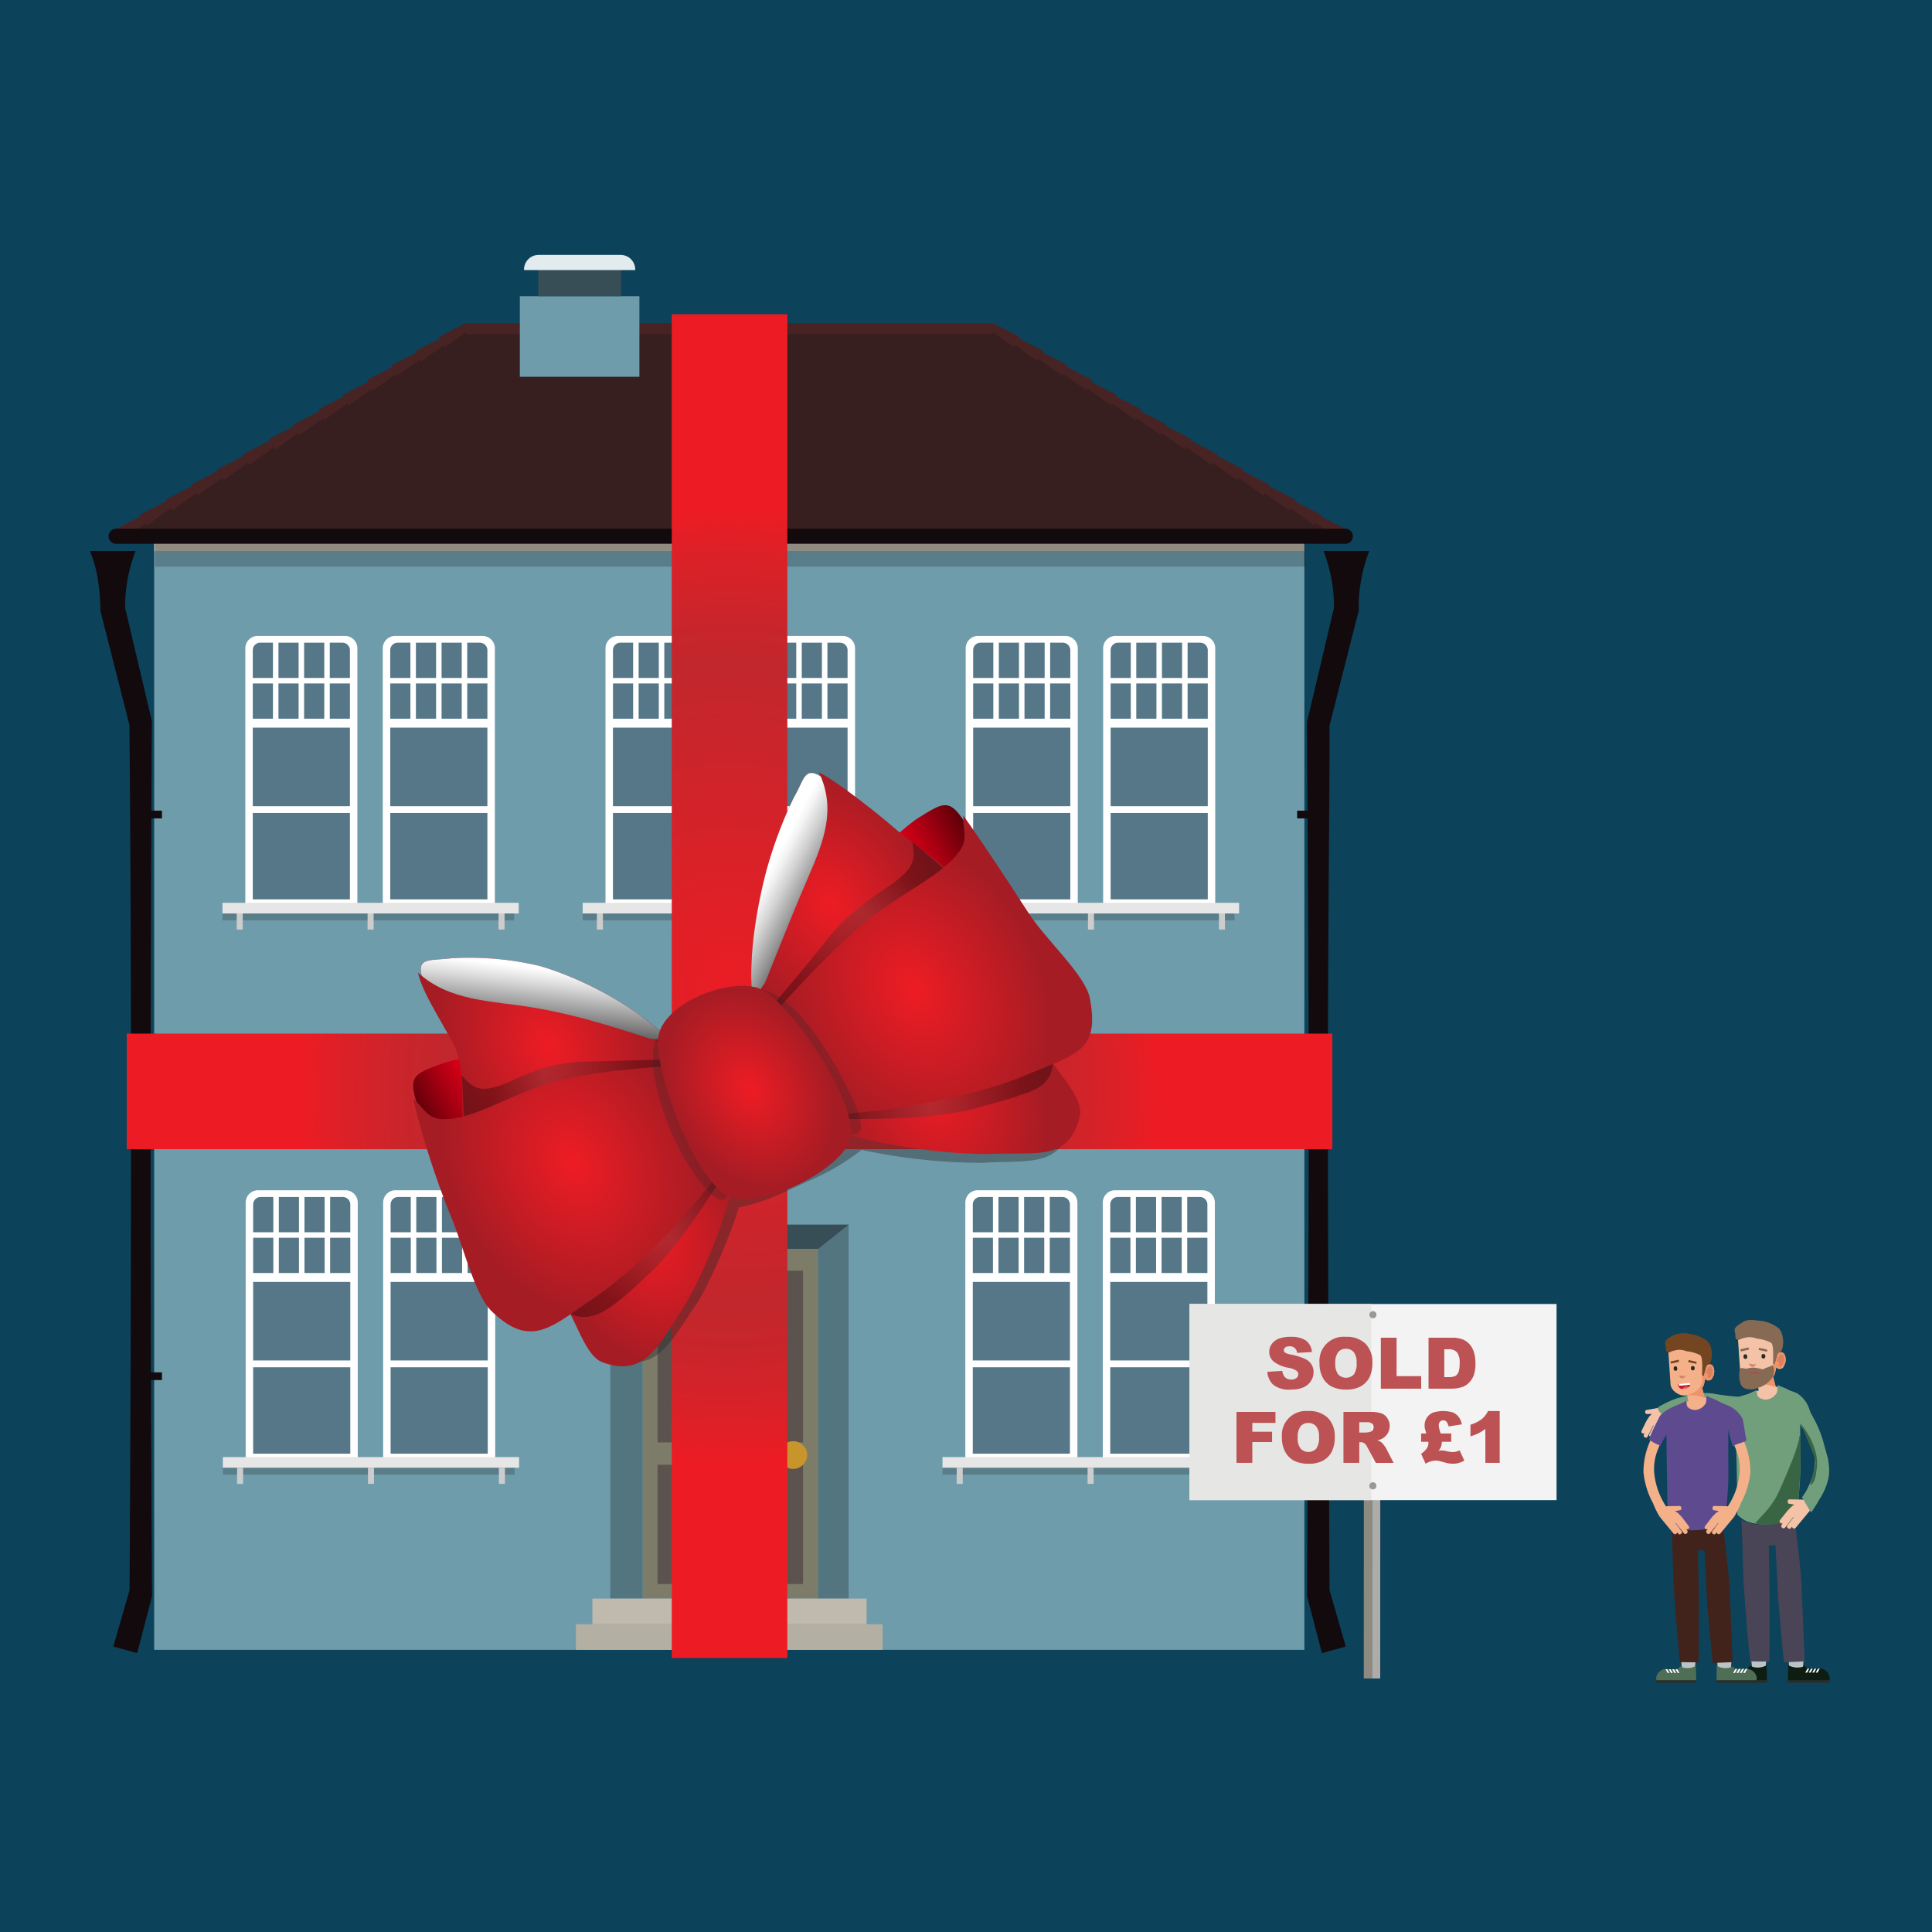 <svg xmlns="http://www.w3.org/2000/svg" xmlns:xlink="http://www.w3.org/1999/xlink" width="300" height="300" viewBox="0 0 300 300">
  <defs>
    <style>
      .cls-1, .cls-17, .cls-26, .cls-34, .cls-36, .cls-38, .cls-42, .cls-43 {
        isolation: isolate;
      }

      .cls-2 {
        fill: #0c425a;
      }

      .cls-3 {
        fill: #6f9cab;
      }

      .cls-4 {
        fill: #b4afa3;
      }

      .cls-13, .cls-14, .cls-23, .cls-4, .cls-6 {
        fill-rule: evenodd;
      }

      .cls-5 {
        opacity: 0.2;
      }

      .cls-6 {
        fill: #381f1f;
      }

      .cls-7 {
        fill: #472324;
      }

      .cls-12, .cls-8 {
        fill: none;
        stroke: #130a0d;
        stroke-miterlimit: 10;
      }

      .cls-8 {
        stroke-linecap: round;
        stroke-width: 2.341px;
      }

      .cls-9 {
        fill: #384e56;
      }

      .cls-10 {
        fill: #e2ebee;
      }

      .cls-11 {
        fill: #130a0d;
      }

      .cls-12 {
        stroke-width: 1.205px;
      }

      .cls-13, .cls-63 {
        fill: #fff;
      }

      .cls-14, .cls-15 {
        fill: #557787;
      }

      .cls-16 {
        fill: #e6e6e6;
      }

      .cls-17 {
        opacity: 0.2;
      }

      .cls-18 {
        fill: #ccc;
      }

      .cls-19 {
        fill: #7c7c69;
      }

      .cls-20 {
        fill: #5c534e;
      }

      .cls-21 {
        fill: #c8942c;
      }

      .cls-22 {
        fill: #537580;
      }

      .cls-23 {
        fill: #c0b9ad;
      }

      .cls-24 {
        fill: url(#radial-gradient);
      }

      .cls-25 {
        fill: url(#radial-gradient-2);
      }

      .cls-26, .cls-38 {
        fill: #2a2a2a;
      }

      .cls-26, .cls-28, .cls-30, .cls-34, .cls-36, .cls-38, .cls-42, .cls-43 {
        mix-blend-mode: multiply;
      }

      .cls-26 {
        opacity: 0.4;
      }

      .cls-27 {
        fill: url(#linear-gradient);
      }

      .cls-28 {
        fill: url(#linear-gradient-2);
      }

      .cls-29 {
        fill: url(#linear-gradient-3);
      }

      .cls-30 {
        fill: url(#linear-gradient-4);
      }

      .cls-31 {
        fill: url(#linear-gradient-5);
      }

      .cls-32 {
        fill: url(#radial-gradient-3);
      }

      .cls-33 {
        fill: url(#radial-gradient-4);
      }

      .cls-34, .cls-42 {
        opacity: 0.308;
      }

      .cls-34 {
        fill: url(#linear-gradient-6);
      }

      .cls-35 {
        fill: #80000d;
      }

      .cls-36, .cls-43 {
        opacity: 0.311;
      }

      .cls-36 {
        fill: url(#linear-gradient-7);
      }

      .cls-37 {
        fill: url(#radial-gradient-5);
      }

      .cls-38 {
        opacity: 0.25;
      }

      .cls-39 {
        fill: url(#linear-gradient-8);
      }

      .cls-40 {
        fill: url(#radial-gradient-6);
      }

      .cls-41 {
        fill: url(#radial-gradient-7);
      }

      .cls-42 {
        fill: url(#linear-gradient-9);
      }

      .cls-43 {
        fill: url(#linear-gradient-10);
      }

      .cls-44 {
        fill: url(#radial-gradient-8);
      }

      .cls-45 {
        fill: url(#radial-gradient-9);
      }

      .cls-46 {
        fill: #8f8a80;
      }

      .cls-47 {
        fill: #afaca8;
      }

      .cls-48 {
        fill: #f3f3f3;
      }

      .cls-49 {
        fill: #e6e6e5;
      }

      .cls-50 {
        fill: #989898;
      }

      .cls-51 {
        fill: #bc5253;
      }

      .cls-52 {
        fill: #f4c2a6;
      }

      .cls-53 {
        fill: #719f7b;
      }

      .cls-54 {
        fill: #ef9369;
      }

      .cls-55 {
        fill: #db8061;
      }

      .cls-56 {
        fill: #d08564;
      }

      .cls-57 {
        fill: #272c26;
      }

      .cls-58 {
        fill: #876a54;
      }

      .cls-59 {
        fill: #bcc3c6;
      }

      .cls-60 {
        fill: #494456;
      }

      .cls-61 {
        fill: #0e1d11;
      }

      .cls-62 {
        fill: #282e27;
      }

      .cls-64 {
        fill: #bd3e46;
      }

      .cls-65 {
        fill: #3a6544;
      }

      .cls-66 {
        fill: #f4b089;
      }

      .cls-67 {
        fill: #5e4a8f;
      }

      .cls-68 {
        fill: #734520;
      }

      .cls-69 {
        fill: #42231c;
      }

      .cls-70 {
        fill: #4f6e56;
      }

      .cls-71 {
        fill: #f55761;
      }

      .cls-72 {
        fill: #bd1b25;
      }
    </style>
    <radialGradient id="radial-gradient" cx="113.283" cy="153.123" r="74.045" gradientTransform="translate(-39.84 266.406) rotate(-90)" gradientUnits="userSpaceOnUse">
      <stop offset="0" stop-color="#ea1d25"/>
      <stop offset="0.67" stop-color="#c1272d"/>
      <stop offset="0.767" stop-color="#c9252b"/>
      <stop offset="0.913" stop-color="#dd2027"/>
      <stop offset="1" stop-color="#ed1c24"/>
    </radialGradient>
    <radialGradient id="radial-gradient-2" cx="113.283" cy="169.472" r="66.489" gradientTransform="matrix(1, 0, 0, 1, 0, 0)" xlink:href="#radial-gradient"/>
    <linearGradient id="linear-gradient" x1="-1089.66" y1="372.873" x2="-1053.878" y2="372.873" gradientTransform="translate(-68.884 1257.363) rotate(118.978)" gradientUnits="userSpaceOnUse">
      <stop offset="0" stop-color="#580009"/>
      <stop offset="0.135" stop-color="#a40011"/>
      <stop offset="0.263" stop-color="#d80016"/>
      <stop offset="0.562" stop-color="#aa0012"/>
      <stop offset="0.991" stop-color="#5b0009"/>
    </linearGradient>
    <linearGradient id="linear-gradient-2" x1="-1071.992" y1="366.113" x2="-1071.679" y2="378.998" gradientTransform="translate(-68.884 1257.363) rotate(118.978)" gradientUnits="userSpaceOnUse">
      <stop offset="0"/>
      <stop offset="0.265" stop-color="#525252"/>
      <stop offset="0.527" stop-color="#9c9c9c"/>
      <stop offset="0.743" stop-color="#d2d2d2"/>
      <stop offset="0.903" stop-color="#f3f3f3"/>
      <stop offset="0.991" stop-color="#fff"/>
    </linearGradient>
    <linearGradient id="linear-gradient-3" x1="52.327" y1="1109.683" x2="92.058" y2="1109.683" gradientTransform="matrix(0.997, 0.076, 0.076, -0.997, -72.065, 1259.078)" xlink:href="#linear-gradient"/>
    <linearGradient id="linear-gradient-4" x1="71.844" y1="1103.217" x2="72.422" y2="1117.535" gradientTransform="matrix(0.997, 0.076, 0.076, -0.997, -72.065, 1259.078)" gradientUnits="userSpaceOnUse">
      <stop offset="0"/>
      <stop offset="0.443" stop-color="#787878"/>
      <stop offset="0.822" stop-color="#d9d9d9"/>
      <stop offset="0.991" stop-color="#fff"/>
    </linearGradient>
    <linearGradient id="linear-gradient-5" x1="-124.235" y1="661.586" x2="-83.486" y2="661.586" gradientTransform="matrix(0.88, -0.474, -0.474, -0.88, 491.399, 703.282)" gradientUnits="userSpaceOnUse">
      <stop offset="0" stop-color="#580009"/>
      <stop offset="0.135" stop-color="#a40011"/>
      <stop offset="0.263" stop-color="#e60018"/>
      <stop offset="0.5" stop-color="#bd0014"/>
    </linearGradient>
    <radialGradient id="radial-gradient-3" cx="69.535" cy="222.838" r="17.265" gradientTransform="matrix(0.814, -0.439, 0.579, 1.075, -84.992, -16.765)" gradientUnits="userSpaceOnUse">
      <stop offset="0.011" stop-color="#ed1c24"/>
      <stop offset="1" stop-color="#a51c24"/>
    </radialGradient>
    <radialGradient id="radial-gradient-4" cx="70.153" cy="195.45" r="17.74" xlink:href="#radial-gradient-3"/>
    <linearGradient id="linear-gradient-6" x1="-87.529" y1="703.745" x2="-56.416" y2="693.55" gradientTransform="matrix(0.906, -0.422, -0.422, -0.906, 448.722, 773.961)" gradientUnits="userSpaceOnUse">
      <stop offset="0.139"/>
      <stop offset="0.389" stop-color="#464646"/>
      <stop offset="0.835"/>
    </linearGradient>
    <linearGradient id="linear-gradient-7" x1="-174.114" y1="577.051" x2="-139.917" y2="587.823" gradientTransform="matrix(0.831, -0.556, -0.556, -0.831, 550.48, 582.584)" gradientUnits="userSpaceOnUse">
      <stop offset="0.126"/>
      <stop offset="0.498" stop-color="#464646"/>
      <stop offset="0.844"/>
    </linearGradient>
    <radialGradient id="radial-gradient-5" cx="64.479" cy="209.903" r="20.929" xlink:href="#radial-gradient-3"/>
    <linearGradient id="linear-gradient-8" x1="-1488.414" y1="660.553" x2="-1445.737" y2="660.553" gradientTransform="translate(-842.941 1422.376) rotate(151.679)" xlink:href="#linear-gradient-5"/>
    <radialGradient id="radial-gradient-6" cx="123.287" cy="223.614" r="18.061" xlink:href="#radial-gradient-3"/>
    <radialGradient id="radial-gradient-7" cx="123.147" cy="196.505" r="17.958" xlink:href="#radial-gradient-3"/>
    <linearGradient id="linear-gradient-9" x1="-1449.809" y1="622.637" x2="-1417.203" y2="611.953" gradientTransform="matrix(-0.851, 0.525, -0.525, -0.851, -760.443, 1425.602)" xlink:href="#linear-gradient-6"/>
    <linearGradient id="linear-gradient-10" x1="-1533.209" y1="705.766" x2="-1495.828" y2="717.541" gradientTransform="translate(-976.244 1405.364) rotate(157.16)" xlink:href="#linear-gradient-7"/>
    <radialGradient id="radial-gradient-8" cx="128.622" cy="211.197" r="21.584" xlink:href="#radial-gradient-3"/>
    <radialGradient id="radial-gradient-9" cx="-101" cy="588.608" r="13.454" gradientTransform="matrix(0.814, -0.439, -0.579, -1.075, 539.437, 757.529)" xlink:href="#radial-gradient-3"/>
  </defs>
  <g class="cls-1">
    <g id="back">
      <rect class="cls-2" x="-9.187" y="-10.176" width="320.352" height="320.352"/>
    </g>
    <g id="text">
      <g>
        <rect class="cls-3" x="23.94" y="83.796" width="178.605" height="172.388" transform="translate(226.484 339.981) rotate(-180)"/>
        <polygon class="cls-4" points="21.418 164.335 21.418 165.995 205.067 165.995 205.067 164.335 170.347 164.335 21.418 164.335 21.418 164.335"/>
        <rect class="cls-5" x="23.94" y="165.995" width="178.605" height="3.563" transform="translate(226.484 335.554) rotate(-180)"/>
        <polygon class="cls-4" points="23.955 83.902 23.955 85.562 202.53 85.562 202.53 83.902 168.769 83.902 23.955 83.902 23.955 83.902"/>
        <g>
          <polygon class="cls-6" points="154.202 51.253 72.307 51.253 18.035 83.269 208.908 83.269 154.202 51.253"/>
          <g>
            <polygon class="cls-7" points="33.667 72.919 33.802 73.142 29.674 75.264 29.81 75.485 25.709 77.592 25.846 77.811 21.773 79.902 21.911 80.121 17.866 82.197 18.926 83.856 22.601 81.215 22.817 81.557 26.521 78.897 26.736 79.242 30.47 76.562 30.684 76.91 34.448 74.211 34.66 74.56 38.453 71.843 37.821 70.784 33.667 72.919"/>
            <polygon class="cls-7" points="37.69 70.557 38.666 72.194 42.452 69.484 41.83 68.427 37.69 70.557"/>
            <polygon class="cls-7" points="72.796 51.237 72.253 50.206 68.229 52.284 68.356 52.522 64.536 54.494 64.662 54.726 60.757 56.741 60.896 56.993 57.006 58.998 57.171 59.296 53.198 61.343 53.329 61.576 49.409 63.595 49.561 63.861 45.586 65.907 45.717 66.132 41.742 68.178 42.702 69.81 46.341 67.208 46.531 67.535 50.174 64.931 50.338 65.218 53.935 62.649 54.111 62.961 57.761 60.356 57.904 60.612 61.481 58.06 61.64 58.349 65.236 55.786 65.404 56.097 68.925 53.588 69.082 53.882 72.796 51.237"/>
          </g>
          <g>
            <polygon class="cls-7" points="209.064 82.197 204.99 80.121 205.125 79.902 201.024 77.811 201.157 77.592 197.028 75.485 197.161 75.264 193.004 73.142 193.136 72.919 188.954 70.784 188.336 71.843 192.165 74.56 192.372 74.211 196.174 76.91 196.382 76.562 200.153 79.242 200.363 78.897 204.104 81.557 204.315 81.215 208.026 83.856 209.064 82.197"/>
            <polygon class="cls-7" points="184.912 68.427 184.305 69.484 188.127 72.194 189.082 70.557 184.912 68.427"/>
            <polygon class="cls-7" points="184.997 68.178 180.994 66.132 181.122 65.907 177.119 63.861 177.267 63.595 173.32 61.576 173.448 61.343 169.447 59.296 169.608 58.998 165.691 56.993 165.826 56.741 161.894 54.726 162.017 54.494 158.171 52.522 158.295 52.284 154.242 50.206 153.713 51.237 157.463 53.882 157.616 53.588 161.171 56.097 161.335 55.786 164.965 58.349 165.12 58.06 168.732 60.612 168.871 60.356 172.557 62.961 172.729 62.649 176.361 65.218 176.521 64.931 180.199 67.535 180.385 67.208 184.059 69.81 184.997 68.178"/>
          </g>
          <line class="cls-8" x1="208.908" y1="83.269" x2="18.035" y2="83.269"/>
          <polygon class="cls-7" points="154.163 51.887 72.368 51.887 72.253 50.206 154.256 50.206 154.163 51.887"/>
          <g>
            <rect class="cls-3" x="80.722" y="45.996" width="18.565" height="12.511"/>
            <rect class="cls-9" x="83.571" y="41.865" width="12.866" height="4.13"/>
            <path class="cls-10" d="M83.648,39.578H96.361a2.279,2.279,0,0,1,2.279,2.279v.082a0,0,0,0,1,0,0h-17.27a0,0,0,0,1,0,0v-.082A2.279,2.279,0,0,1,83.648,39.578Z"/>
          </g>
        </g>
        <g>
          <path class="cls-11" d="M212.608,85.562A24.493,24.493,0,0,0,210.98,94.84c-.09.271-4.48,17.673-4.561,17.932.143-2.248-.193,33.884-.149,33.338-.205,30.079.07,72.481.178,100.798l2.521,8.77-3.701,1.015-2.305-8.83c.11-31.259.383-70.61.178-101.753.001-.184-.201-33.796-.201-33.958l.052-.221L207.2,94.133l-.055.457a24.233,24.233,0,0,0-1.626-9.027Z"/>
          <line class="cls-12" x1="204.705" y1="126.481" x2="201.418" y2="126.481"/>
          <line class="cls-12" x1="204.705" y1="170.088" x2="201.418" y2="170.088"/>
          <line class="cls-12" x1="204.705" y1="213.696" x2="201.418" y2="213.696"/>
        </g>
        <g>
          <path class="cls-11" d="M21.047,85.562A24.228,24.228,0,0,0,19.422,94.59l-.055-.457L23.575,111.93c-.238,43.152-.259,92.758.029,135.932l-2.306,8.83-3.701-1.015,2.521-8.771c.236-40.227.367-92.509-.022-134.555l.051.42L15.64,95.047l-.053-.208A30.826,30.826,0,0,0,15.21,90.076a18.967,18.967,0,0,0-1.252-4.514Z"/>
          <line class="cls-12" x1="21.862" y1="126.481" x2="25.148" y2="126.481"/>
          <line class="cls-12" x1="21.862" y1="170.088" x2="25.148" y2="170.088"/>
          <line class="cls-12" x1="21.862" y1="213.696" x2="25.148" y2="213.696"/>
        </g>
        <rect class="cls-5" x="24.097" y="84.426" width="178.605" height="3.563" transform="translate(226.799 172.416) rotate(-180)"/>
        <g>
          <g>
            <path class="cls-13" d="M55.553,186.741v40.138H38.15V186.741A1.921,1.921,0,0,1,40.071,184.82H53.632A1.921,1.921,0,0,1,55.553,186.741Z"/>
            <path class="cls-13" d="M76.898,186.741v40.138H59.495V186.741a1.921,1.921,0,0,1,1.921-1.921H74.977A1.921,1.921,0,0,1,76.898,186.741Z"/>
            <g>
              <path class="cls-14" d="M40.474,185.868H42.44v5.476H39.31v-4.312a1.164,1.164,0,0,1,1.164-1.164Z"/>
              <path class="cls-14" d="M51.264,185.868h1.96a1.17,1.17,0,0,1,1.17,1.17v4.306h-3.13Z"/>
              <path class="cls-14" d="M61.818,185.868h1.966v5.476h-3.13v-4.312A1.164,1.164,0,0,1,61.818,185.868Z"/>
              <path class="cls-14" d="M72.609,185.868h1.96a1.17,1.17,0,0,1,1.17,1.17v4.306h-3.13Z"/>
              <rect class="cls-15" x="39.309" y="199.057" width="15.085" height="12.195"/>
              <rect class="cls-15" x="39.309" y="212.308" width="15.085" height="13.416"/>
              <rect class="cls-15" x="43.295" y="185.868" width="3.13" height="5.476"/>
              <rect class="cls-15" x="47.28" y="185.868" width="3.13" height="5.476"/>
              <rect class="cls-15" x="39.311" y="192.198" width="3.13" height="5.476"/>
              <rect class="cls-15" x="43.295" y="192.198" width="3.13" height="5.476"/>
              <rect class="cls-15" x="47.28" y="192.198" width="3.13" height="5.476"/>
              <rect class="cls-15" x="51.265" y="192.198" width="3.13" height="5.476"/>
              <rect class="cls-15" x="60.654" y="199.057" width="15.085" height="12.195"/>
              <rect class="cls-15" x="60.654" y="212.308" width="15.085" height="13.416"/>
              <rect class="cls-15" x="64.64" y="185.868" width="3.13" height="5.476"/>
              <rect class="cls-15" x="68.625" y="185.868" width="3.13" height="5.476"/>
              <rect class="cls-15" x="60.656" y="192.198" width="3.13" height="5.476"/>
              <rect class="cls-15" x="64.64" y="192.198" width="3.13" height="5.476"/>
              <rect class="cls-15" x="68.625" y="192.198" width="3.13" height="5.476"/>
              <rect class="cls-15" x="72.61" y="192.198" width="3.13" height="5.476"/>
            </g>
            <rect class="cls-16" x="34.607" y="226.258" width="45.998" height="1.655"/>
            <rect class="cls-17" x="34.607" y="227.913" width="45.291" height="1.066"/>
            <rect class="cls-18" x="36.813" y="227.913" width="0.938" height="2.5"/>
            <rect class="cls-18" x="57.137" y="227.913" width="0.938" height="2.5"/>
            <rect class="cls-18" x="77.469" y="227.913" width="0.938" height="2.5"/>
          </g>
          <g>
            <path class="cls-13" d="M167.297,186.741v40.138H149.894V186.741a1.921,1.921,0,0,1,1.921-1.921h13.561A1.921,1.921,0,0,1,167.297,186.741Z"/>
            <path class="cls-13" d="M188.642,186.741v40.138H171.239V186.741A1.921,1.921,0,0,1,173.16,184.82h13.562A1.921,1.921,0,0,1,188.642,186.741Z"/>
            <g>
              <path class="cls-14" d="M152.218,185.868h1.966v5.476h-3.13v-4.312a1.164,1.164,0,0,1,1.164-1.164Z"/>
              <path class="cls-14" d="M163.008,185.868h1.96a1.17,1.17,0,0,1,1.17,1.17v4.306h-3.13Z"/>
              <path class="cls-14" d="M173.562,185.868h1.966v5.476h-3.13v-4.312A1.164,1.164,0,0,1,173.562,185.868Z"/>
              <path class="cls-14" d="M184.353,185.868h1.96a1.17,1.17,0,0,1,1.17,1.17v4.306h-3.13Z"/>
              <rect class="cls-15" x="151.053" y="199.057" width="15.085" height="12.195"/>
              <rect class="cls-15" x="151.053" y="212.308" width="15.085" height="13.416"/>
              <rect class="cls-15" x="155.039" y="185.868" width="3.13" height="5.476"/>
              <rect class="cls-15" x="159.024" y="185.868" width="3.13" height="5.476"/>
              <rect class="cls-15" x="151.055" y="192.198" width="3.13" height="5.476"/>
              <rect class="cls-15" x="155.039" y="192.198" width="3.13" height="5.476"/>
              <rect class="cls-15" x="159.024" y="192.198" width="3.13" height="5.476"/>
              <rect class="cls-15" x="163.009" y="192.198" width="3.13" height="5.476"/>
              <rect class="cls-15" x="172.398" y="199.057" width="15.085" height="12.195"/>
              <rect class="cls-15" x="172.398" y="212.308" width="15.085" height="13.416"/>
              <rect class="cls-15" x="176.384" y="185.868" width="3.13" height="5.476"/>
              <rect class="cls-15" x="180.369" y="185.868" width="3.13" height="5.476"/>
              <rect class="cls-15" x="172.399" y="192.198" width="3.13" height="5.476"/>
              <rect class="cls-15" x="176.384" y="192.198" width="3.13" height="5.476"/>
              <rect class="cls-15" x="180.369" y="192.198" width="3.13" height="5.476"/>
              <rect class="cls-15" x="184.354" y="192.198" width="3.13" height="5.476"/>
            </g>
            <rect class="cls-16" x="146.351" y="226.258" width="45.998" height="1.655"/>
            <rect class="cls-17" x="146.351" y="227.913" width="45.291" height="1.066"/>
            <rect class="cls-18" x="148.557" y="227.913" width="0.938" height="2.5"/>
            <rect class="cls-18" x="168.881" y="227.913" width="0.938" height="2.5"/>
            <rect class="cls-18" x="189.213" y="227.913" width="0.938" height="2.5"/>
          </g>
        </g>
        <g>
          <g>
            <path class="cls-13" d="M55.496,100.67v40.138H38.093V100.67a1.921,1.921,0,0,1,1.921-1.921H53.575A1.921,1.921,0,0,1,55.496,100.67Z"/>
            <path class="cls-13" d="M76.841,100.67v40.138H59.438V100.67a1.921,1.921,0,0,1,1.921-1.921H74.92A1.921,1.921,0,0,1,76.841,100.67Z"/>
            <g>
              <path class="cls-14" d="M40.416,99.796h1.966v5.476h-3.13V100.96a1.164,1.164,0,0,1,1.164-1.164Z"/>
              <path class="cls-14" d="M51.207,99.796h1.96a1.17,1.17,0,0,1,1.17,1.17v4.306h-3.13Z"/>
              <path class="cls-14" d="M61.76,99.796h1.966v5.476h-3.13V100.96A1.164,1.164,0,0,1,61.76,99.796Z"/>
              <path class="cls-14" d="M72.551,99.796h1.96a1.17,1.17,0,0,1,1.17,1.17v4.306h-3.13Z"/>
              <rect class="cls-15" x="39.252" y="112.986" width="15.085" height="12.195"/>
              <rect class="cls-15" x="39.252" y="126.236" width="15.085" height="13.416"/>
              <rect class="cls-15" x="43.238" y="99.796" width="3.13" height="5.476"/>
              <rect class="cls-15" x="47.223" y="99.796" width="3.13" height="5.476"/>
              <rect class="cls-15" x="39.253" y="106.127" width="3.13" height="5.476"/>
              <rect class="cls-15" x="43.238" y="106.127" width="3.13" height="5.476"/>
              <rect class="cls-15" x="47.223" y="106.127" width="3.13" height="5.476"/>
              <rect class="cls-15" x="51.208" y="106.127" width="3.13" height="5.476"/>
              <rect class="cls-15" x="60.597" y="112.986" width="15.085" height="12.195"/>
              <rect class="cls-15" x="60.597" y="126.236" width="15.085" height="13.416"/>
              <rect class="cls-15" x="64.583" y="99.796" width="3.13" height="5.476"/>
              <rect class="cls-15" x="68.568" y="99.796" width="3.13" height="5.476"/>
              <rect class="cls-15" x="60.598" y="106.127" width="3.13" height="5.476"/>
              <rect class="cls-15" x="64.583" y="106.127" width="3.13" height="5.476"/>
              <rect class="cls-15" x="68.568" y="106.127" width="3.13" height="5.476"/>
              <rect class="cls-15" x="72.552" y="106.127" width="3.13" height="5.476"/>
            </g>
            <rect class="cls-16" x="34.549" y="140.187" width="45.998" height="1.655"/>
            <rect class="cls-17" x="34.549" y="141.842" width="45.291" height="1.066"/>
            <rect class="cls-18" x="36.755" y="141.842" width="0.938" height="2.5"/>
            <rect class="cls-18" x="57.079" y="141.842" width="0.938" height="2.5"/>
            <rect class="cls-18" x="77.412" y="141.842" width="0.938" height="2.5"/>
          </g>
          <g>
            <path class="cls-13" d="M111.425,100.67v40.138H94.022V100.67a1.921,1.921,0,0,1,1.921-1.921h13.562A1.921,1.921,0,0,1,111.425,100.67Z"/>
            <path class="cls-13" d="M132.77,100.67v40.138H115.367V100.67a1.921,1.921,0,0,1,1.921-1.921h13.561A1.921,1.921,0,0,1,132.77,100.67Z"/>
            <g>
              <path class="cls-14" d="M96.346,99.796h1.966v5.476h-3.13V100.96a1.164,1.164,0,0,1,1.164-1.164Z"/>
              <path class="cls-14" d="M107.136,99.796h1.96a1.17,1.17,0,0,1,1.17,1.17v4.306h-3.13Z"/>
              <path class="cls-14" d="M117.69,99.796h1.966v5.476h-3.13V100.96A1.164,1.164,0,0,1,117.69,99.796Z"/>
              <path class="cls-14" d="M128.481,99.796h1.96a1.17,1.17,0,0,1,1.17,1.17v4.306h-3.13Z"/>
              <rect class="cls-15" x="95.181" y="112.986" width="15.085" height="12.195"/>
              <rect class="cls-15" x="95.181" y="126.236" width="15.085" height="13.416"/>
              <rect class="cls-15" x="99.167" y="99.796" width="3.13" height="5.476"/>
              <rect class="cls-15" x="103.152" y="99.796" width="3.13" height="5.476"/>
              <rect class="cls-15" x="95.183" y="106.127" width="3.13" height="5.476"/>
              <rect class="cls-15" x="99.167" y="106.127" width="3.13" height="5.476"/>
              <rect class="cls-15" x="103.152" y="106.127" width="3.13" height="5.476"/>
              <rect class="cls-15" x="107.137" y="106.127" width="3.13" height="5.476"/>
              <rect class="cls-15" x="116.526" y="112.986" width="15.085" height="12.195"/>
              <rect class="cls-15" x="116.526" y="126.236" width="15.085" height="13.416"/>
              <rect class="cls-15" x="120.512" y="99.796" width="3.13" height="5.476"/>
              <rect class="cls-15" x="124.497" y="99.796" width="3.13" height="5.476"/>
              <rect class="cls-15" x="116.528" y="106.127" width="3.13" height="5.476"/>
              <rect class="cls-15" x="120.512" y="106.127" width="3.13" height="5.476"/>
              <rect class="cls-15" x="124.497" y="106.127" width="3.13" height="5.476"/>
              <rect class="cls-15" x="128.482" y="106.127" width="3.13" height="5.476"/>
            </g>
            <rect class="cls-16" x="90.479" y="140.187" width="45.998" height="1.655"/>
            <rect class="cls-17" x="90.479" y="141.842" width="45.291" height="1.066"/>
            <rect class="cls-18" x="92.685" y="141.842" width="0.938" height="2.5"/>
            <rect class="cls-18" x="113.009" y="141.842" width="0.938" height="2.5"/>
            <rect class="cls-18" x="133.341" y="141.842" width="0.938" height="2.5"/>
          </g>
          <g>
            <path class="cls-13" d="M167.355,100.67v40.138H149.952V100.67a1.921,1.921,0,0,1,1.921-1.921h13.561A1.921,1.921,0,0,1,167.355,100.67Z"/>
            <path class="cls-13" d="M188.7,100.67v40.138H171.297V100.67a1.921,1.921,0,0,1,1.921-1.921h13.561A1.921,1.921,0,0,1,188.7,100.67Z"/>
            <g>
              <path class="cls-14" d="M152.275,99.796h1.966v5.476h-3.13V100.96a1.164,1.164,0,0,1,1.164-1.164Z"/>
              <path class="cls-14" d="M163.066,99.796h1.96a1.17,1.17,0,0,1,1.17,1.17v4.306h-3.13Z"/>
              <path class="cls-14" d="M173.619,99.796h1.966v5.476h-3.13V100.96A1.164,1.164,0,0,1,173.619,99.796Z"/>
              <path class="cls-14" d="M184.41,99.796h1.96a1.17,1.17,0,0,1,1.17,1.17v4.306h-3.13Z"/>
              <rect class="cls-15" x="151.111" y="112.986" width="15.085" height="12.195"/>
              <rect class="cls-15" x="151.111" y="126.236" width="15.085" height="13.416"/>
              <rect class="cls-15" x="155.097" y="99.796" width="3.13" height="5.476"/>
              <rect class="cls-15" x="159.082" y="99.796" width="3.13" height="5.476"/>
              <rect class="cls-15" x="151.112" y="106.127" width="3.13" height="5.476"/>
              <rect class="cls-15" x="155.097" y="106.127" width="3.13" height="5.476"/>
              <rect class="cls-15" x="159.082" y="106.127" width="3.13" height="5.476"/>
              <rect class="cls-15" x="163.066" y="106.127" width="3.13" height="5.476"/>
              <rect class="cls-15" x="172.456" y="112.986" width="15.085" height="12.195"/>
              <rect class="cls-15" x="172.456" y="126.236" width="15.085" height="13.416"/>
              <rect class="cls-15" x="176.442" y="99.796" width="3.13" height="5.476"/>
              <rect class="cls-15" x="180.427" y="99.796" width="3.13" height="5.476"/>
              <rect class="cls-15" x="172.457" y="106.127" width="3.13" height="5.476"/>
              <rect class="cls-15" x="176.442" y="106.127" width="3.13" height="5.476"/>
              <rect class="cls-15" x="180.427" y="106.127" width="3.13" height="5.476"/>
              <rect class="cls-15" x="184.411" y="106.127" width="3.13" height="5.476"/>
            </g>
            <rect class="cls-16" x="146.408" y="140.187" width="45.998" height="1.655"/>
            <rect class="cls-17" x="146.408" y="141.842" width="45.291" height="1.066"/>
            <rect class="cls-18" x="148.614" y="141.842" width="0.938" height="2.5"/>
            <rect class="cls-18" x="168.938" y="141.842" width="0.938" height="2.5"/>
            <rect class="cls-18" x="189.27" y="141.842" width="0.938" height="2.5"/>
          </g>
        </g>
        <g>
          <g>
            <g id="Symbol_9_0_Layer2_0_MEMBER_8_MEMBER_12_MEMBER_0_FILL" data-name="Symbol 9 0 Layer2 0 MEMBER 8 MEMBER 12 MEMBER 0 FILL">
              <path class="cls-19" d="M127.009,194.026H99.791v54.205h27.218Z"/>
            </g>
            <g id="Symbol_9_0_Layer2_0_MEMBER_8_MEMBER_12_MEMBER_1_MEMBER_0_FILL" data-name="Symbol 9 0 Layer2 0 MEMBER 8 MEMBER 12 MEMBER 1 MEMBER 0 FILL">
              <path class="cls-20" d="M112.891,223.975V197.313H102.106v26.663Z"/>
            </g>
            <g id="Symbol_9_0_Layer2_0_MEMBER_8_MEMBER_12_MEMBER_1_MEMBER_1_FILL" data-name="Symbol 9 0 Layer2 0 MEMBER 8 MEMBER 12 MEMBER 1 MEMBER 1 FILL">
              <path class="cls-20" d="M113.909,197.313v26.663h10.785V197.313Z"/>
            </g>
            <g id="Symbol_9_0_Layer2_0_MEMBER_8_MEMBER_12_MEMBER_2_MEMBER_0_FILL" data-name="Symbol 9 0 Layer2 0 MEMBER 8 MEMBER 12 MEMBER 2 MEMBER 0 FILL">
              <path class="cls-20" d="M112.891,245.963V227.447H102.106v18.516Z"/>
            </g>
            <g id="Symbol_9_0_Layer2_0_MEMBER_8_MEMBER_12_MEMBER_2_MEMBER_1_FILL" data-name="Symbol 9 0 Layer2 0 MEMBER 8 MEMBER 12 MEMBER 2 MEMBER 1 FILL">
              <path class="cls-20" d="M124.695,245.963V227.447H113.909v18.516Z"/>
            </g>
            <g id="Symbol_9_0_Layer2_0_MEMBER_8_MEMBER_13_FILL" data-name="Symbol 9 0 Layer2 0 MEMBER 8 MEMBER 13 FILL">
              <path class="cls-21" d="M125.343,225.919a1.942,1.942,0,0,0-.648-1.481,2.124,2.124,0,0,0-3.055,0,1.942,1.942,0,0,0-.648,1.481,1.993,1.993,0,0,0,.648,1.528,2.089,2.089,0,0,0,1.528.648,2.214,2.214,0,0,0,2.176-2.176Z"/>
            </g>
          </g>
          <g id="Symbol_9_0_Layer2_0_MEMBER_8_MEMBER_14_FILL" data-name="Symbol 9 0 Layer2 0 MEMBER 8 MEMBER 14 FILL">
            <path class="cls-22" d="M99.791,192.449l-5.024-2.295v58.076h5.024Z"/>
          </g>
          <g id="Symbol_9_0_Layer2_0_MEMBER_8_MEMBER_15_FILL" data-name="Symbol 9 0 Layer2 0 MEMBER 8 MEMBER 15 FILL">
            <path class="cls-22" d="M131.782,190.154l-4.773,2.295v55.781h4.773Z"/>
          </g>
          <g id="Symbol_9_0_Layer2_0_MEMBER_8_MEMBER_16_FILL" data-name="Symbol 9 0 Layer2 0 MEMBER 8 MEMBER 16 FILL">
            <path class="cls-9" d="M94.86,190.154l4.951,3.794h27.206l4.766-3.794Z"/>
          </g>
          <polygon class="cls-23" points="91.982 252.207 91.982 248.231 134.567 248.231 134.567 252.207 91.982 252.207 91.982 252.207"/>
          <polygon class="cls-4" points="89.432 256.185 89.432 252.207 137.046 252.207 137.046 256.185 129.955 256.185 89.432 256.185 89.432 256.185"/>
        </g>
      </g>
      <g>
        <rect class="cls-24" x="8.952" y="144.15" width="208.662" height="17.945" transform="translate(266.406 39.84) rotate(90)"/>
        <rect class="cls-25" x="19.682" y="160.499" width="187.202" height="17.945"/>
        <g>
          <path class="cls-26" d="M152.154,154.87c-3.557,1.326-7.704.716-13.39,2.402s-15.892,9.485-21.034,14.436c-6.792,1.336-19.345,4.851-23.776,8.476s-5.877,7.184-8.818,9.37-2.845.643-5.035.272c1.893,2.676,6.771,8.306,8.327,10.341,2.67,3.494,4.15,9.478,7.086,10.66,6.567,2.645,8.837-2.918,12.509-8.153,1.825-2.602,5.555-11.155,6.698-15.194,3.852-.712,7.48-2.563,10.759-4.072a35.962,35.962,0,0,0,8.307-4.855,91.14,91.14,0,0,0,18.654,2.016c6.736-.509,12.457.975,13.71-6.084.56-3.158-4.145-7.512-6.02-11.458-1.093-2.299-3.608-9.258-4.937-12.204C154.286,152.917,155.711,153.544,152.154,154.87Z"/>
          <g>
            <path class="cls-27" d="M127.091,120.359c-2.223-1.182-2.303.915-3.802,3.433a67.065,67.065,0,0,0-4.278,11.381c-1.539,5.83-2.965,14.036-2.099,20.449,2.18.737,4.407,1.227,6.612,1.857,4.269-9.273,8.763-18.218,13.783-27.193C133.833,127.645,130.69,122.273,127.091,120.359Z"/>
            <path class="cls-28" d="M127.091,120.359c-2.223-1.182-2.303.915-3.802,3.433a67.065,67.065,0,0,0-4.278,11.381c-1.539,5.83-2.965,14.036-2.099,20.449,2.18.737,4.407,1.227,6.612,1.857,4.269-9.273,8.763-18.218,13.783-27.193C133.833,127.645,130.69,122.273,127.091,120.359Z"/>
          </g>
          <g>
            <path class="cls-29" d="M65.395,151.131c-.464-2.433,1.59-1.953,4.741-2.333a47.226,47.226,0,0,1,13.711,1.207c6.83,2.024,15.019,6.351,20.46,11.76-.48,2.228-1.263,4.364-1.953,6.526a217.463,217.463,0,0,0-29.266-4.944C72.108,158.995,66.146,155.069,65.395,151.131Z"/>
            <path class="cls-30" d="M65.395,151.131c-.464-2.433,1.59-1.953,4.741-2.333a47.226,47.226,0,0,1,13.711,1.207c6.83,2.024,15.019,6.351,20.46,11.76-.48,2.228-1.263,4.364-1.953,6.526a217.463,217.463,0,0,0-29.266-4.944C72.108,158.995,66.146,155.069,65.395,151.131Z"/>
          </g>
          <path class="cls-31" d="M64.532,170.685c-1.002-3.563-.065-3.964,3.631-5.36,2.464-.931,8.294-1.999,12.669-3.06,6.993-1.696,16.332-1.555,23.901-.518.917,4.135.873,8.367,1.68,12.502-10.935,5.269-21.974,10.149-33.27,14.761C71.134,183.135,66.068,176.145,64.532,170.685Z"/>
          <path class="cls-32" d="M78.346,190.652c1.946.525,2.365,1.713,4.936-.217s5.563-6.245,8.597-9.149a79.955,79.955,0,0,1,13.261-9.932c3.001,2.701,6.553,4.569,9.653,7.223-.816,7.802-5.296,19.188-8.953,24.88s-5.884,10.463-12.309,8.065c-2.874-1.073-4.145-7.246-6.878-10.567C85.06,199.019,80.221,193.288,78.346,190.652Z"/>
          <path class="cls-33" d="M64.896,151.022c4.894,4.45,11.232,4.354,17.72,5.403,7.728,1.25,15.437,3.916,22.937,6.399-.297,4.112-.9,8.054-1.501,12.172-5.444,1.722-14.089,3.699-19.211,3.841s-9.766,2.411-12.447-3.049c-1.2-2.443.018-7.923-1.395-12.274C70.175,160.98,65.603,154.555,64.896,151.022Z"/>
          <path class="cls-34" d="M104.174,174.065c-7.803,2.107-15.534,3.916-23.649,4.334a20.406,20.406,0,0,1-3.932-.157,5.539,5.539,0,0,1-3.396-1.463,5.314,5.314,0,0,1-1.13-3.408c-.052-.483-.087-.97-.109-1.452-.078-1.653-.112-3.32-.295-4.959,1.39,1.563,2.423,2.484,4.685,1.968s3.941-1.634,6.391-2.484a22.994,22.994,0,0,1,7.715-1.597c4.451-.108,10.392-.225,15.13-.417C105.271,167.665,104.69,170.855,104.174,174.065Z"/>
          <path class="cls-35" d="M105.899,167.173c-2.685-.024-4.944.583-7.47.751a56.904,56.904,0,0,0,7.823,2.367c-3.18,1.312-6.438,2.42-9.666,3.602a71.915,71.915,0,0,0,10.942-.864c-4.314,2.583-8.724,5.036-13.116,7.483,4.795-1.72,9.607-3.398,14.259-5.482-1.48,2.047-2.9,4.135-4.305,6.234,1.951-1.308,3.889-2.64,5.781-4.033-2.893,4.808-5.777,9.586-9.048,14.168,3.466-4.886,7.63-8.431,10.981-13.841C112.122,177.492,106.316,168.686,105.899,167.173Z"/>
          <path class="cls-36" d="M92.469,204.193A5.016,5.016,0,0,1,88.63,204.02c-.923-1.324-.702-1.32-1.869-2.904-2.312-3.141-6.092-7.05-8.45-10.521,2.014.634,2.388,1.768,4.968-.166s5.547-6.188,8.631-9.186a76.634,76.634,0,0,1,8.902-7.164c.78-.527,2.088-1.364,3.004-1.923.345-.211.943-.622,1.337-.805a89.172,89.172,0,0,0,9.562,6.852c-1.095,2.062,1.388-2.613-.544,1.025s-8.658,14.332-13.299,18.477c-1.459,1.303-3.196,3.119-4.885,4.342-.201.145-1.105.885-1.445,1.082s-.762.477-1.078.638A8.135,8.135,0,0,1,92.469,204.193Z"/>
          <path class="cls-37" d="M64.139,170.567c2.151,1.893,2.237,3.715,6.347,3.101s9.051-3.668,14.236-5.289c6.177-1.932,14.83-2.609,21.709-2.964,2.176,4.815,4.878,9.078,7.263,13.828-5.069,7.667-14.635,17.686-21.334,22.221s-9.853,8.057-15.981,2.18c-2.74-2.628-4.509-10.53-6.57-15.28A132.154,132.154,0,0,1,64.139,170.567Z"/>
          <path class="cls-38" d="M107.184,181.349c-2.656-3.95-6.071-11.972-5.76-17.772s3.993-1.269,5.913,2.516,6.742,12.167,6.161,17.485S109.84,185.299,107.184,181.349Z"/>
          <path class="cls-39" d="M149.361,127.008c-2.095-2.998-3.141-2.228-6.616-.095-2.316,1.422-7.664,6.536-10.935,9.783a119.386,119.386,0,0,0-15.187,19.245c2.926,2.851,6.459,5.176,9.136,8.25,11.213-6.031,21.926-12.495,32.625-19.537C154.561,139.752,152.57,131.602,149.361,127.008Z"/>
          <path class="cls-40" d="M156.831,149.863c-.702,1.96.185,2.864-2.967,3.986s-8.749,1.366-13.016,2.332a97.003,97.003,0,0,0-16.593,5.228c.21,4.135-.458,8.061.316,12.218,7.994,3.895,22.265,5.768,29.682,5.538s11.76.948,13.416-5.865c.74-3.047-4.316-7.44-6.016-11.308C160.662,159.74,158.02,152.817,156.831,149.863Z"/>
          <path class="cls-41" d="M127.157,119.915c2.71,5.692.81,10.613-1.658,16.306-2.94,6.783-5.725,14.007-8.521,20.928,3.392,1.885,7.771,3.105,10.806,5.535,4.84-3.581,11.928-9.494,15.146-13.786s7.84-6.873,5.136-12.358c-1.21-2.454-5.924-5.107-9.297-8.057C136.803,126.764,130.277,121.493,127.157,119.915Z"/>
          <path class="cls-42" d="M127.09,162.149a97.717,97.717,0,0,0,18.084-17.197A25.261,25.261,0,0,0,147.453,141.5a6.203,6.203,0,0,0,.916-3.722,5.115,5.115,0,0,0-1.906-2.971c-.338-.337-.706-.644-1.063-.955-1.224-1.067-2.498-2.08-3.744-3.109.45,2.24.308,3.585-1.528,5.218s-3.787,2.678-5.953,4.358a31.489,31.489,0,0,0-5.95,5.819c-2.853,3.615-6.735,8.235-9.964,11.9C121.111,159.587,124.208,160.652,127.09,162.149Z"/>
          <path class="cls-35" d="M120.303,159.781c1.665-2.158,3.663-3.638,5.374-5.617a50.105,50.105,0,0,1-3.058,7.616c3.024-1.873,5.98-3.85,8.991-5.743a94.696,94.696,0,0,1-7.61,8.399c4.885-2.172,9.829-4.228,14.649-6.542-4.465,3.046-8.995,6.003-13.685,8.691,2.748-.079,5.5.011,8.248.019-2.388.855-4.782,1.689-7.194,2.475a144.039,144.039,0,0,0,19.005.091c-6.706.558-12.662,1.883-19.845,1.7C125.091,170.87,120.948,161.147,120.303,159.781Z"/>
          <path class="cls-43" d="M161.814,168.485a4.373,4.373,0,0,0,1.661-3.295c-.774-1.419-.872-1.253-1.734-3.016-1.708-3.495-3.25-8.575-4.944-12.369-.649,2.075.235,2.911-2.94,4.04s-8.647,1.381-13.08,2.34c-3.066.663-8.264,2.208-11.718,3.363-.934.312-2.283.76-3.29,1.201-.38.166-1.126.446-1.522.67.051,4.016-.105,7.953-.01,11.947,2.66.249-3.374-.316,1.322.124s19.095.582,25.897-1.394c2.139-.622,4.657-1.184,6.793-1.992.255-.096,1.357-.433,1.71-.588s.738-.318,1.029-.48A6.072,6.072,0,0,0,161.814,168.485Z"/>
          <path class="cls-44" d="M149.571,126.623c-.034,3.01,1.195,4.033-1.877,7.047s-8.737,5.753-13.117,9.332c-5.218,4.263-11.356,10.927-16.103,16.282,2.624,4.57,4.303,9.405,7.348,13.81,10.013.213,25.538-2.766,33.428-6.124s11.535-3.658,9.991-11.912c-.69-3.692-6.799-9.01-9.658-13.477C157.089,137.684,152.559,130.822,149.571,126.623Z"/>
          <path class="cls-38" d="M131.671,169.143c-2.233-4.428-6.361-11.953-11.358-14.683s-3.814,1.915-1.913,6.082,6.203,12.508,11.588,14.894S133.905,173.572,131.671,169.143Z"/>
          <path class="cls-45" d="M102.335,160.487c1.3-4.923,10.806-8.573,15.396-7.062s16.005,18.262,14.225,23.626c-1.533,4.62-13.023,10.418-18.364,8.89S101.035,165.41,102.335,160.487Z"/>
        </g>
      </g>
      <g>
        <polygon class="cls-46" points="211.781 217.046 211.781 218.83 211.767 260.631 213.041 260.631 213.055 217.047 211.781 217.046"/>
        <polygon class="cls-47" points="213.057 217.047 213.056 218.831 213.043 260.631 214.318 260.632 214.332 217.047 213.057 217.047"/>
        <rect class="cls-48" x="184.712" y="202.482" width="56.99" height="30.46"/>
        <rect class="cls-49" x="184.687" y="202.476" width="28.237" height="30.46"/>
        <path class="cls-50" d="M213.226,203.595a.555.555,0,1,1-.595.554.575.575,0,0,1,.595-.554"/>
        <path class="cls-50" d="M213.218,230.167a.554.554,0,1,1-.595.554.575.575,0,0,1,.595-.554"/>
        <g>
          <path class="cls-51" d="M196.793,213.017l2.326-.146a1.776,1.776,0,0,0,.309.864,1.292,1.292,0,0,0,1.079.48,1.198,1.198,0,0,0,.808-.246.739.739,0,0,0,.283-.57.728.728,0,0,0-.27-.551,3.139,3.139,0,0,0-1.253-.459,5.323,5.323,0,0,1-2.295-.961,1.931,1.931,0,0,1-.691-1.528,2.071,2.071,0,0,1,.354-1.153,2.341,2.341,0,0,1,1.063-.853,4.966,4.966,0,0,1,1.946-.31,3.978,3.978,0,0,1,2.313.564,2.436,2.436,0,0,1,.948,1.795l-2.306.135a1.078,1.078,0,0,0-1.199-1.02.982.982,0,0,0-.643.181.556.556,0,0,0-.216.44.439.439,0,0,0,.179.34,1.999,1.999,0,0,0,.82.291,10.279,10.279,0,0,1,2.298.699,2.413,2.413,0,0,1,1.009.877,2.221,2.221,0,0,1,.316,1.171,2.512,2.512,0,0,1-.421,1.404,2.636,2.636,0,0,1-1.178.975,4.747,4.747,0,0,1-1.905.332,3.924,3.924,0,0,1-2.797-.777A3.063,3.063,0,0,1,196.793,213.017Z"/>
          <path class="cls-51" d="M204.897,211.683a3.748,3.748,0,0,1,4.088-4.098,4.137,4.137,0,0,1,3.045,1.061,3.998,3.998,0,0,1,1.068,2.972,4.871,4.871,0,0,1-.467,2.276,3.329,3.329,0,0,1-1.35,1.382,4.46,4.46,0,0,1-2.2.494,5.069,5.069,0,0,1-2.217-.426,3.332,3.332,0,0,1-1.422-1.35A4.473,4.473,0,0,1,204.897,211.683Zm2.446.011a2.654,2.654,0,0,0,.445,1.722,1.686,1.686,0,0,0,2.433.011,2.934,2.934,0,0,0,.432-1.841,2.445,2.445,0,0,0-.451-1.633,1.541,1.541,0,0,0-1.223-.516,1.485,1.485,0,0,0-1.188.523A2.664,2.664,0,0,0,207.343,211.694Z"/>
          <path class="cls-51" d="M214.415,207.72h2.446v5.966h3.817v1.949H214.415Z"/>
          <path class="cls-51" d="M221.823,207.72h3.634a4.356,4.356,0,0,1,1.736.292,2.827,2.827,0,0,1,1.094.837,3.479,3.479,0,0,1,.626,1.269,5.875,5.875,0,0,1,.194,1.533,5.33,5.33,0,0,1-.289,1.968,3.25,3.25,0,0,1-.802,1.171,2.61,2.61,0,0,1-1.102.629,5.668,5.668,0,0,1-1.458.216h-3.634Zm2.446,1.793v4.325h.6a2.518,2.518,0,0,0,1.091-.17,1.15,1.15,0,0,0,.507-.594,3.713,3.713,0,0,0,.184-1.374,2.667,2.667,0,0,0-.41-1.722,1.735,1.735,0,0,0-1.36-.464Z"/>
          <path class="cls-51" d="M192.004,219.239h6.048V220.94h-3.591v1.382h3.066V223.92h-3.066v3.234h-2.457Z"/>
          <path class="cls-51" d="M199.06,223.203a3.748,3.748,0,0,1,4.088-4.098,4.137,4.137,0,0,1,3.045,1.061,3.999,3.999,0,0,1,1.068,2.972,4.872,4.872,0,0,1-.467,2.276,3.328,3.328,0,0,1-1.35,1.382,4.46,4.46,0,0,1-2.2.494,5.068,5.068,0,0,1-2.217-.426,3.333,3.333,0,0,1-1.422-1.35A4.474,4.474,0,0,1,199.06,223.203Zm2.446.011a2.654,2.654,0,0,0,.445,1.722,1.686,1.686,0,0,0,2.433.011,2.934,2.934,0,0,0,.432-1.841,2.445,2.445,0,0,0-.451-1.633,1.541,1.541,0,0,0-1.223-.516,1.485,1.485,0,0,0-1.188.523A2.663,2.663,0,0,0,201.507,223.213Z"/>
          <path class="cls-51" d="M208.612,227.155v-7.915H212.69a5.915,5.915,0,0,1,1.733.195,1.844,1.844,0,0,1,.966.721,2.234,2.234,0,0,1-.687,3.193,2.956,2.956,0,0,1-.858.314,1.648,1.648,0,0,1,1.027.708,3.116,3.116,0,0,1,.343.492l1.185,2.293h-2.764l-1.308-2.419a1.829,1.829,0,0,0-.442-.61,1.026,1.026,0,0,0-.6-.184h-.216v3.212Zm2.457-4.708h1.031a3.732,3.732,0,0,0,.648-.108.649.649,0,0,0,.397-.249.8.8,0,0,0-.089-1.047,1.472,1.472,0,0,0-.913-.205h-1.074Z"/>
          <path class="cls-51" d="M223.708,222.592h1.637v1.29h-1.447a2.771,2.771,0,0,1-.167.826,2.133,2.133,0,0,1-.378.583,2.337,2.337,0,0,1,.518-.07,3.177,3.177,0,0,1,.719.108,4.526,4.526,0,0,0,.966.14,2.276,2.276,0,0,0,.516-.051,3.28,3.28,0,0,0,.575-.213l.734,1.609a4.689,4.689,0,0,1-.94.372,3.526,3.526,0,0,1-.869.103,4.474,4.474,0,0,1-1.161-.178q-.859-.238-1.063-.275a2.423,2.423,0,0,0-.442-.038,3.112,3.112,0,0,0-1.539.491l-.696-1.533q1.134-.815,1.134-1.63c0-.029-.004-.11-.011-.243h-1.123v-1.29h.805q-.206-.713-.232-.826a2.371,2.371,0,0,1-.032-.426,2.133,2.133,0,0,1,.358-1.212,2.067,2.067,0,0,1,.945-.78,5.278,5.278,0,0,1,3.051-.035,2.105,2.105,0,0,1,.918.691,2.791,2.791,0,0,1,.516,1.169l-2.062.324a1.704,1.704,0,0,0-.359-.767.658.658,0,0,0-.462-.189.667.667,0,0,0-.508.206.818.818,0,0,0-.194.583,1.916,1.916,0,0,0,.038.386Q223.487,221.902,223.708,222.592Z"/>
          <path class="cls-51" d="M232.872,219.105v8.05h-2.225V221.88a6.84,6.84,0,0,1-1.045.664,8.188,8.188,0,0,1-1.267.486v-1.803a5.348,5.348,0,0,0,1.744-.87,3.535,3.535,0,0,0,.972-1.252Z"/>
        </g>
      </g>
      <g>
        <g>
          <path class="cls-52" d="M270.931,216.917a4.123,4.123,0,0,1,1.863-.932c1.063-.18,2.65-.809,3.495-.593s1.494,1.723,1.494,1.723l-4.125,1.329-2.684-.395Z"/>
          <path class="cls-53" d="M279.54,220.513c.068.221-.346.185.387,1.246-.133-.571,1.355-.181,1.194-.657-.205-.608.12-1.589-.059-1.922a4.621,4.621,0,0,0-1.95-2.791c-.31-.218-1.098-.382-1.562-.668-.275-.169-1.119-.426-1.488-.648-.115.3-.013.957-.173,1.211a2.208,2.208,0,0,1-1.592,1.055c-.592.009-1.327-.251-1.441-.778a4.547,4.547,0,0,1-.068-.726c-1.401.781-2.761,1.065-3.931,2.107a1.949,1.949,0,0,0-.341.375,2.523,2.523,0,0,0-.239.46c-.52.994-.013,1.348.601,2.09a4.053,4.053,0,0,1,.526,1.38c.297,1.419.368,12.97.368,12.97.135.105.396.333.507.411a4.023,4.023,0,0,0,1.026.63,8.668,8.668,0,0,0,3.241.459,18.077,18.077,0,0,0,4.457-.833c.185-2.092.315-3.512.475-5.77.102-1.434.078-3.364.064-5.211C279.536,224.285,279.535,221.689,279.54,220.513Z"/>
          <g id="Symbol_1_Newczashhaww_0_Layer2_2_MEMBER_0_MEMBER_0_MEMBER_0_MEMBER_0_FILL" data-name="Symbol 1   Newczashhaww 0 Layer2 2 MEMBER 0 MEMBER 0 MEMBER 0 MEMBER 0 FILL">
            <path class="cls-52" d="M270.901,207.475a5.047,5.047,0,0,0,1.798-.114c.571.044,1.339.963,2.568.787l.33,1.43v.593c.263.241-.034,1.017.098,1.302l.263-1.053v-.033a.611.611,0,0,1,.988-.198.939.939,0,0,1,.296.56l.033.362a1.963,1.963,0,0,1-.099.625l-.198.428v.033l-.033.033v.033a.698.698,0,0,1-.494.296.964.964,0,0,1-.658-.23l-.132.691a2.24,2.24,0,0,1-.362.724l.461,1.646v.066a1.537,1.537,0,0,1-.428.856q-.494.626-.79.658a1.522,1.522,0,0,1-.823-.033.882.882,0,0,1-.494-.362l-.329-1.613a2.296,2.296,0,0,1-1.284-.132,2.936,2.936,0,0,1-.955-.691,1.762,1.762,0,0,1-.428-.889l-.362-5.399Zm4.959,4.262-.099-.033.033.099Z"/>
          </g>
          <g id="Symbol_1_Newczashhaww_0_Layer2_2_MEMBER_2_MEMBER_0_MEMBER_0_MEMBER_0_FILL" data-name="Symbol 1   Newczashhaww 0 Layer2 2 MEMBER 2 MEMBER 0 MEMBER 0 MEMBER 0 FILL">
            <path class="cls-54" d="M273.851,214.602a3.933,3.933,0,0,1-.823.263,2.833,2.833,0,0,1-.757.066l.658.066a4.719,4.719,0,0,1,1.811.099l.988.296-.395-1.613a1.234,1.234,0,0,0,.296-.56l.165-.889.198.165a.554.554,0,0,0,.461.066,1.427,1.427,0,0,0,.79-1.152,1.856,1.856,0,0,0-.066-.889.66.66,0,0,0-.955-.494l-.198.132-.428,1.613-.198-.099-.099-.198.066.79a2.429,2.429,0,0,1-.461,1.482A3.32,3.32,0,0,1,273.851,214.602Z"/>
          </g>
          <g id="Symbol_1_Newczashhaww_0_Layer2_2_MEMBER_3_MEMBER_0_MEMBER_0_MEMBER_0_FILL" data-name="Symbol 1   Newczashhaww 0 Layer2 2 MEMBER 3 MEMBER 0 MEMBER 0 MEMBER 0 FILL">
            <path class="cls-55" d="M276.979,210.618q-.165-.296-.395-.263l-.165.066-.033.033a2.244,2.244,0,0,0-.428.658q-.066.099,0,.165a.129.129,0,0,0,.099.132l.033.033a.177.177,0,0,1,.198.132l-.066.395v.066q.033.198.23.132l.132-.033a1.459,1.459,0,0,0,.362-.625,1.931,1.931,0,0,0,.066-.658Z"/>
          </g>
          <g id="Symbol_1_Newczashhaww_0_Layer2_2_MEMBER_4_MEMBER_0_MEMBER_0_MEMBER_0_FILL" data-name="Symbol 1   Newczashhaww 0 Layer2 2 MEMBER 4 MEMBER 0 MEMBER 0 MEMBER 0 FILL">
            <path class="cls-56" d="M271.678,211.968a.531.531,0,0,0,.395.263q.395.033.625-.494a.716.716,0,0,1-.593.099l-.395-.066-.132-.066Z"/>
          </g>
          <g id="Symbol_1_Newczashhaww_0_Layer2_2_MEMBER_5_MEMBER_0_MEMBER_0_MEMBER_0_FILL" data-name="Symbol 1   Newczashhaww 0 Layer2 2 MEMBER 5 MEMBER 0 MEMBER 0 MEMBER 0 FILL">
            <path class="cls-57" d="M274.115,210.585a.291.291,0,0,0-.329-.329q-.263,0-.263.329,0,.362.296.362T274.115,210.585Z"/>
          </g>
          <g id="Symbol_1_Newczashhaww_0_Layer2_2_MEMBER_6_MEMBER_0_MEMBER_0_MEMBER_0_FILL" data-name="Symbol 1   Newczashhaww 0 Layer2 2 MEMBER 6 MEMBER 0 MEMBER 0 MEMBER 0 FILL">
            <path class="cls-57" d="M271.316,210.651q-.033-.362-.296-.362-.296,0-.296.362t.329.362Q271.316,211.013,271.316,210.651Z"/>
          </g>
          <g id="Symbol_1_Newczashhaww_0_Layer2_2_MEMBER_7_MEMBER_0_MEMBER_0_MEMBER_0_FILL" data-name="Symbol 1   Newczashhaww 0 Layer2 2 MEMBER 7 MEMBER 0 MEMBER 0 MEMBER 0 FILL">
            <path class="cls-58" d="M274.423,209.592a8.405,8.405,0,0,0-1.284-.296l-.066.329,1.317.263Z"/>
          </g>
          <g id="Symbol_1_Newczashhaww_0_Layer2_2_MEMBER_8_MEMBER_0_MEMBER_0_MEMBER_0_FILL" data-name="Symbol 1   Newczashhaww 0 Layer2 2 MEMBER 8 MEMBER 0 MEMBER 0 MEMBER 0 FILL">
            <path class="cls-58" d="M271.526,209.23l-1.317.296.099.329,1.284-.296Z"/>
          </g>
          <g id="Symbol_1_Newczashhaww_0_Layer2_2_MEMBER_13_MEMBER_0_MEMBER_0_MEMBER_0_FILL" data-name="Symbol 1   Newczashhaww 0 Layer2 2 MEMBER 13 MEMBER 0 MEMBER 0 MEMBER 0 FILL">
            <path class="cls-59" d="M272.073,259.047l2.074.033.165-1.844-2.436.033Z"/>
          </g>
          <g id="Symbol_1_Newczashhaww_0_Layer2_2_MEMBER_14_MEMBER_0_MEMBER_0_MEMBER_0_FILL" data-name="Symbol 1   Newczashhaww 0 Layer2 2 MEMBER 14 MEMBER 0 MEMBER 0 MEMBER 0 FILL">
            <path class="cls-59" d="M280.106,257.269l-2.403-.033.132,1.844,2.107-.033Z"/>
          </g>
          <g id="Symbol_1_Newczashhaww_0_Layer2_2_MEMBER_15_MEMBER_0_MEMBER_0_MEMBER_0_FILL" data-name="Symbol 1   Newczashhaww 0 Layer2 2 MEMBER 15 MEMBER 0 MEMBER 0 MEMBER 0 FILL">
            <path class="cls-60" d="M271.382,236.429l-.955-.428.296,9.35c.11,1.91.45,6.808,1.021,12.625l3.019.033.023-8.84c.022-.219-.017-2.582-.061-5.435l-.065-3.773s.949.063,1.036-.068l.433,8.603c.154,1.712.472,5.578.888,9.617l3.22-.137-.395-9.48c-.022-.9-.088-3.32-.526-7.161l-.625-5.399a18.09,18.09,0,0,1-4.51.79A7.738,7.738,0,0,1,271.382,236.429Z"/>
          </g>
          <path class="cls-61" d="M274.378,261.088l-.066-2.502a2.736,2.736,0,0,1-1.679.329,2.097,2.097,0,0,1-.593-.132l-.263-.132-.362.428a6.788,6.788,0,0,1-1.74.043,1.444,1.444,0,0,0-.235-.043,1.415,1.415,0,0,0-1.021.461,1.319,1.319,0,0,0-.494.955q-.033.658.461.724a6.184,6.184,0,0,0,1.087-.132l1.054.066a.374.374,0,0,0,.222-.066Z"/>
          <g id="Symbol_1_Newczashhaww_0_Layer2_2_MEMBER_18_MEMBER_0_MEMBER_0_MEMBER_0_FILL" data-name="Symbol 1   Newczashhaww 0 Layer2 2 MEMBER 18 MEMBER 0 MEMBER 0 MEMBER 0 FILL">
            <path class="cls-62" d="M267.925,261.285h6.453V260.89h-6.453Z"/>
          </g>
          <path class="cls-61" d="M283.629,259.541a1.609,1.609,0,0,0-1.054-.461,1.347,1.347,0,0,0-.15.029L280.6,259.08l-.362-.428a1.575,1.575,0,0,1-.823.263,2.901,2.901,0,0,1-1.251-.132l-.494-.198-.033,2.502h3.64a.354.354,0,0,0,.212.066,5.433,5.433,0,0,0,1.054-.066,5.385,5.385,0,0,1,1.087.132q.494-.033.494-.724A1.617,1.617,0,0,0,283.629,259.541Z"/>
          <g id="Symbol_1_Newczashhaww_0_Layer2_2_MEMBER_21_MEMBER_0_MEMBER_0_MEMBER_0_FILL" data-name="Symbol 1   Newczashhaww 0 Layer2 2 MEMBER 21 MEMBER 0 MEMBER 0 MEMBER 0 FILL">
            <path class="cls-62" d="M284.09,260.89h-6.453v.395H284.09Z"/>
          </g>
          <g id="Symbol_1_Newczashhaww_0_Layer2_2_MEMBER_28_MEMBER_0_MEMBER_0_MEMBER_0_FILL" data-name="Symbol 1   Newczashhaww 0 Layer2 2 MEMBER 28 MEMBER 0 MEMBER 0 MEMBER 0 FILL">
            <path class="cls-52" d="M255.464,219.298a.3.3,0,0,1,.302-.373l1.752-.316.096.012.06-.012,1.237,1.35-1.534,2.838q-.193.289-.446.12l-.15-.127-.097.144a.217.217,0,0,1-.181.192.239.239,0,0,1-.229-.049q-.169-.06-.192-.181a.294.294,0,0,1,.049-.229l.67-1.353-.108.084-.024.036-.809,1.6a.278.278,0,0,1-.44.15.301.301,0,0,1-.15-.44l.121-.18a.481.481,0,0,1-.343.005q-.277-.133-.12-.446l.713-1.455.453-.716.392-.391-.686.011Q255.529,219.629,255.464,219.298Z"/>
          </g>
          <path class="cls-58" d="M270.225,214.694a1.264,1.264,0,0,0,1.223,1.013,2.299,2.299,0,0,0,1.478-.187,3.985,3.985,0,0,0,2.287-1.63,1.988,1.988,0,0,0,.063-1.921c-.491.348-1.413.398-1.75.918-.257.397-.311.68-1.091.774-1.012.122-.918-.544-.973-.673-.287-.672-1.169-.541-1.257-.537A4.182,4.182,0,0,0,270.225,214.694Z"/>
          <path class="cls-58" d="M273.657,212.632a5.895,5.895,0,0,0-1.457-.276,6.285,6.285,0,0,0-1.504.321c-.136.129,0,.502,0,.502l.74.222a1.882,1.882,0,0,0,.601,1.006c.161.146,1.714-1.228,1.714-1.228a3.598,3.598,0,0,0,.587.039c0-.032.038-.357.038-.357Z"/>
          <path class="cls-58" d="M269.61,207.938c.57.294.462-.043,1.235-.18a2.907,2.907,0,0,1,1.938.101,6.033,6.033,0,0,1,2.23.642c.539.397.215,3.251.347,3.289s.175.129.236-.019.318-1.733.625-1.745.585-.446.66-1.309-.16-2.278-1.059-2.734a5.568,5.568,0,0,0-2.348-.877c-1.042-.102-2.025-.33-2.839.182s-1.431.877-1.261,1.458S269.392,207.826,269.61,207.938Z"/>
          <polygon class="cls-63" points="271.377 259.716 271.66 259.716 271.321 259.109 271.038 259.109 271.377 259.716"/>
          <polygon class="cls-63" points="270.836 259.716 271.119 259.716 270.78 259.109 270.497 259.109 270.836 259.716"/>
          <polygon class="cls-63" points="270.295 259.716 270.578 259.716 270.239 259.109 269.956 259.109 270.295 259.716"/>
          <polygon class="cls-63" points="269.754 259.716 270.037 259.716 269.698 259.109 269.415 259.109 269.754 259.716"/>
          <polygon class="cls-63" points="280.604 259.716 280.321 259.716 280.659 259.109 280.942 259.109 280.604 259.716"/>
          <polygon class="cls-63" points="281.145 259.716 280.862 259.716 281.2 259.109 281.483 259.109 281.145 259.716"/>
          <polygon class="cls-63" points="281.686 259.716 281.403 259.716 281.741 259.109 282.024 259.109 281.686 259.716"/>
          <polygon class="cls-63" points="282.227 259.716 281.944 259.716 282.282 259.109 282.565 259.109 282.227 259.716"/>
          <g id="Symbol_1_Newczashhaww_0_Layer2_2_MEMBER_30_MEMBER_0_FILL" data-name="Symbol 1   Newczashhaww 0 Layer2 2 MEMBER 30 MEMBER 0 FILL">
            <path class="cls-64" d="M272.26,213.29c-.161.008-.516,0-.642-.14a9.773,9.773,0,0,1,1.565-.022C272.98,213.318,272.712,213.274,272.26,213.29Z"/>
          </g>
          <path class="cls-53" d="M283.809,226.355l-.755-2.724a17.924,17.924,0,0,0-1.543-3.611c-.331-.642-.625-1.163-.886-1.575l-.945,2.944,1.043,1.849a9.364,9.364,0,0,1,1.116,3.25,8.996,8.996,0,0,1-.985,4.234,7.588,7.588,0,0,1-1.05,1.772l1.444,2.363q.722-1.05,1.346-2.166a9.295,9.295,0,0,0,1.411-3.644A9.431,9.431,0,0,0,283.809,226.355Z"/>
          <path class="cls-53" d="M263.378,216.423c-.928.15-1.799.45-2.805.648a15.032,15.032,0,0,0-3.014,1.39c-.472.219.455,1.412,1.427,1.706a17.121,17.121,0,0,1,1.827-.585,8.45,8.45,0,0,1,3.087-.641c1.731.049,2.916-.101,4.036.829a4.297,4.297,0,0,0,1.997.863c.648-.617,1.794-3.482,2.421-4.105-.641-.361-1.872.335-2.498.345a34.454,34.454,0,0,1-3.912-.489A8.859,8.859,0,0,0,263.378,216.423Z"/>
          <g id="Symbol_1_Newcz_0_Layer2_2_MEMBER_24_MEMBER_0_MEMBER_0_MEMBER_0_FILL" data-name="Symbol 1   Newcz 0 Layer2 2 MEMBER 24 MEMBER 0 MEMBER 0 MEMBER 0 FILL">
            <path class="cls-65" d="M279.082,235.874l.361-5.745q.066-.886.131-4.136l.033-2.79-.099-.197q-.131-.197-.131.427a28.297,28.297,0,0,1-1.411,4.136q-1.444,3.545-2.199,4.957a13.56,13.56,0,0,1-2.035,2.692l-1.214,1.313a3.149,3.149,0,0,0,.952.164,17.127,17.127,0,0,0,1.74.033A19.168,19.168,0,0,0,279.082,235.874Z"/>
          </g>
          <g id="Symbol_1_Newcz_0_Layer2_2_MEMBER_27_MEMBER_0_MEMBER_0_MEMBER_0_FILL" data-name="Symbol 1   Newcz 0 Layer2 2 MEMBER 27 MEMBER 0 MEMBER 0 MEMBER 0 FILL">
            <path class="cls-52" d="M280.067,232.887h-.066l-.099-.033-1.937-.033q-.361-.066-.361.328-.066.361.328.361l.656.131-.427.328-.558.558-1.182,1.477a.322.322,0,0,0,.066.492.451.451,0,0,0,.328.066l-.131.164a.338.338,0,0,0,.033.492q.263.23.525-.066l1.149-1.51.033-.033.131-.066-.985,1.28a.29.29,0,0,0,.066.46.295.295,0,0,0,.263.099.277.277,0,0,0,.23-.164l.131-.131.099.164a.338.338,0,0,0,.492-.033l2.199-2.659Z"/>
          </g>
          <g id="Symbol_1_Newcz_0_Layer2_2_MEMBER_29_MEMBER_0_MEMBER_0_MEMBER_0_FILL" data-name="Symbol 1   Newcz 0 Layer2 2 MEMBER 29 MEMBER 0 MEMBER 0 MEMBER 0 FILL">
            <path class="cls-65" d="M281.905,225.403a11.598,11.598,0,0,0-1.346-3.02l-.952-1.411,2.232,5.515q.295.689-.46,3.02l-.295,1.018q.033.23.525-.394a4.681,4.681,0,0,0,.427-1.674A6.496,6.496,0,0,0,281.905,225.403Z"/>
          </g>
        </g>
        <g>
          <path class="cls-66" d="M269.551,225.054c-.051-.141-.267-.652-.333-.806l1.455-.717c.006.015.166.393.171.409a11.67,11.67,0,0,1,.956,4.659,12.663,12.663,0,0,1-1.483,4.821,13.624,13.624,0,0,1-1.041,2.111c-.234-.4-.74-.681-.969-1.086-.03-.493-.285-.253-.014-.532a11.354,11.354,0,0,0,1.857-5.471A8.168,8.168,0,0,0,269.551,225.054Z"/>
          <path class="cls-66" d="M260.077,218.54a3.971,3.971,0,0,1,1.795-.898c1.024-.173,2.553-.779,3.367-.572s1.439,1.66,1.439,1.66l-3.974,1.281-2.586-.38Z"/>
          <path class="cls-66" d="M257.446,225.054c.051-.141.267-.652.333-.806l-1.455-.717c-.006.015-.166.393-.171.409a11.67,11.67,0,0,0-.956,4.659,12.663,12.663,0,0,0,1.483,4.821,13.624,13.624,0,0,0,1.041,2.111c.234-.4.74-.681.969-1.086.03-.493.285-.253.014-.532a11.354,11.354,0,0,1-1.857-5.471A8.168,8.168,0,0,1,257.446,225.054Z"/>
          <path class="cls-67" d="M268.371,222.004a21.229,21.229,0,0,0,.756,2.741c-.128-.55,2.211-.755,2.056-1.214-.198-.586-.448-2.96-.627-3.278a4.608,4.608,0,0,0-2.48-2.104,17.242,17.242,0,0,1-1.623-.762c-.265-.163-1.078-.41-1.433-.625-.111.289-.013.922-.167,1.167a2.127,2.127,0,0,1-1.534,1.016c-.57.008-1.278-.242-1.388-.749a4.386,4.386,0,0,1-.065-.699c-1.35.753-2.66,1.026-3.787,2.03a1.877,1.877,0,0,0-.329.361,2.422,2.422,0,0,0-.23.443,34.715,34.715,0,0,0-1.485,3.187,7.106,7.106,0,0,0,1.796.96,11.989,11.989,0,0,1,.833-1.527c.042-.063.105-.669.104.48-.001,1.397.192,12.739.192,12.739.131.101.381.321.488.396a3.873,3.873,0,0,0,.989.607,8.351,8.351,0,0,0,3.122.443,17.42,17.42,0,0,0,4.294-.802c.178-2.016.303-3.384.457-5.559.098-1.382.075-3.241.062-5.021C268.368,225.639,268.367,223.137,268.371,222.004Z"/>
          <g id="Symbol_1_Newczashhaww_0_Layer2_2_MEMBER_0_MEMBER_0_MEMBER_0_MEMBER_0_FILL-2" data-name="Symbol 1   Newczashhaww 0 Layer2 2 MEMBER 0 MEMBER 0 MEMBER 0 MEMBER 0 FILL">
            <path class="cls-66" d="M260.048,209.443a4.862,4.862,0,0,0,1.732-.11c.55.042,1.29.928,2.474.759l.318,1.378v.571c.254.233-.032.98.095,1.255l.254-1.015v-.032a.589.589,0,0,1,.952-.19.905.905,0,0,1,.285.539l.032.349a1.895,1.895,0,0,1-.095.603l-.19.412v.032l-.032.032v.032a.673.673,0,0,1-.476.285.928.928,0,0,1-.634-.222l-.127.666a2.157,2.157,0,0,1-.349.698l.444,1.586v.063a1.481,1.481,0,0,1-.412.825q-.476.603-.761.634a1.466,1.466,0,0,1-.793-.032.85.85,0,0,1-.476-.349l-.317-1.554a2.212,2.212,0,0,1-1.237-.127,2.829,2.829,0,0,1-.92-.666,1.697,1.697,0,0,1-.412-.856l-.349-5.202Zm4.777,4.106-.095-.032.032.095Z"/>
          </g>
          <g id="Symbol_1_Newczashhaww_0_Layer2_2_MEMBER_2_MEMBER_0_MEMBER_0_MEMBER_0_FILL-2" data-name="Symbol 1   Newczashhaww 0 Layer2 2 MEMBER 2 MEMBER 0 MEMBER 0 MEMBER 0 FILL">
            <path class="cls-54" d="M262.891,216.309a3.784,3.784,0,0,1-.793.254,2.725,2.725,0,0,1-.729.063l.634.064a4.548,4.548,0,0,1,1.744.095l.952.285-.381-1.554a1.188,1.188,0,0,0,.285-.539l.159-.856.19.159a.534.534,0,0,0,.444.063,1.375,1.375,0,0,0,.761-1.11,1.79,1.79,0,0,0-.063-.856.636.636,0,0,0-.92-.476l-.19.127-.412,1.554-.19-.095-.095-.19.064.761a2.34,2.34,0,0,1-.444,1.427A3.199,3.199,0,0,1,262.891,216.309Z"/>
          </g>
          <g id="Symbol_1_Newczashhaww_0_Layer2_2_MEMBER_3_MEMBER_0_MEMBER_0_MEMBER_0_FILL-2" data-name="Symbol 1   Newczashhaww 0 Layer2 2 MEMBER 3 MEMBER 0 MEMBER 0 MEMBER 0 FILL">
            <path class="cls-55" d="M265.904,212.471q-.159-.285-.381-.254l-.159.064-.032.032a2.161,2.161,0,0,0-.412.634q-.063.095,0,.159a.124.124,0,0,0,.095.127l.032.032a.17.17,0,0,1,.19.127l-.063.381v.064q.032.19.222.127l.127-.032a1.405,1.405,0,0,0,.349-.603,1.862,1.862,0,0,0,.063-.634Z"/>
          </g>
          <g id="Symbol_1_Newczashhaww_0_Layer2_2_MEMBER_4_MEMBER_0_MEMBER_0_MEMBER_0_FILL-2" data-name="Symbol 1   Newczashhaww 0 Layer2 2 MEMBER 4 MEMBER 0 MEMBER 0 MEMBER 0 FILL">
            <path class="cls-56" d="M260.797,213.772a.511.511,0,0,0,.381.254q.381.032.603-.476a.69.69,0,0,1-.571.095l-.381-.063-.127-.063Z"/>
          </g>
          <g id="Symbol_1_Newczashhaww_0_Layer2_2_MEMBER_5_MEMBER_0_MEMBER_0_MEMBER_0_FILL-2" data-name="Symbol 1   Newczashhaww 0 Layer2 2 MEMBER 5 MEMBER 0 MEMBER 0 MEMBER 0 FILL">
            <path class="cls-57" d="M263.144,212.44a.28.28,0,0,0-.317-.317q-.254,0-.254.317,0,.349.285.349T263.144,212.44Z"/>
          </g>
          <g id="Symbol_1_Newczashhaww_0_Layer2_2_MEMBER_6_MEMBER_0_MEMBER_0_MEMBER_0_FILL-2" data-name="Symbol 1   Newczashhaww 0 Layer2 2 MEMBER 6 MEMBER 0 MEMBER 0 MEMBER 0 FILL">
            <path class="cls-57" d="M260.448,212.503q-.032-.349-.285-.349-.286,0-.285.349t.317.349Q260.449,212.852,260.448,212.503Z"/>
          </g>
          <g id="Symbol_1_Newczashhaww_0_Layer2_2_MEMBER_7_MEMBER_0_MEMBER_0_MEMBER_0_FILL-2" data-name="Symbol 1   Newczashhaww 0 Layer2 2 MEMBER 7 MEMBER 0 MEMBER 0 MEMBER 0 FILL">
            <path class="cls-68" d="M263.442,211.483a8.084,8.084,0,0,0-1.237-.285l-.064.317,1.269.254Z"/>
          </g>
          <g id="Symbol_1_Newczashhaww_0_Layer2_2_MEMBER_8_MEMBER_0_MEMBER_0_MEMBER_0_FILL-2" data-name="Symbol 1   Newczashhaww 0 Layer2 2 MEMBER 8 MEMBER 0 MEMBER 0 MEMBER 0 FILL">
            <path class="cls-68" d="M260.651,211.134l-1.269.285.095.317,1.237-.285Z"/>
          </g>
          <g id="Symbol_1_Newczashhaww_0_Layer2_2_MEMBER_13_MEMBER_0_MEMBER_0_MEMBER_0_FILL-2" data-name="Symbol 1   Newczashhaww 0 Layer2 2 MEMBER 13 MEMBER 0 MEMBER 0 MEMBER 0 FILL">
            <path class="cls-59" d="M261.178,259.129l1.998.032.159-1.776-2.347.032Z"/>
          </g>
          <g id="Symbol_1_Newczashhaww_0_Layer2_2_MEMBER_14_MEMBER_0_MEMBER_0_MEMBER_0_FILL-2" data-name="Symbol 1   Newczashhaww 0 Layer2 2 MEMBER 14 MEMBER 0 MEMBER 0 MEMBER 0 FILL">
            <path class="cls-59" d="M268.917,257.416l-2.315-.032.127,1.776,2.03-.032Z"/>
          </g>
          <g id="Symbol_1_Newczashhaww_0_Layer2_2_MEMBER_15_MEMBER_0_MEMBER_0_MEMBER_0_FILL-2" data-name="Symbol 1   Newczashhaww 0 Layer2 2 MEMBER 15 MEMBER 0 MEMBER 0 MEMBER 0 FILL">
            <path class="cls-69" d="M260.512,237.338l-.92-.412.285,9.008c.106,1.84.433,6.559.983,12.163l2.909.032.022-8.516c.021-.211-.016-2.488-.059-5.237l-.062-3.635s.914.061.999-.066l.417,8.289c.148,1.649.454,5.375.856,9.265l3.102-.132-.381-9.133c-.021-.867-.084-3.199-.507-6.899l-.603-5.202a17.425,17.425,0,0,1-4.345.761A7.457,7.457,0,0,1,260.512,237.338Z"/>
          </g>
          <path class="cls-70" d="M263.398,261.095l-.063-2.411a2.636,2.636,0,0,1-1.618.317,2.02,2.02,0,0,1-.571-.127l-.254-.127-.349.412a6.545,6.545,0,0,1-1.677.041,1.395,1.395,0,0,0-.227-.041,1.364,1.364,0,0,0-.983.444,1.271,1.271,0,0,0-.476.92q-.032.634.444.698a5.958,5.958,0,0,0,1.047-.127l1.015.063a.36.36,0,0,0,.214-.063Z"/>
          <g id="Symbol_1_Newczashhaww_0_Layer2_2_MEMBER_18_MEMBER_0_MEMBER_0_MEMBER_0_FILL-2" data-name="Symbol 1   Newczashhaww 0 Layer2 2 MEMBER 18 MEMBER 0 MEMBER 0 MEMBER 0 FILL">
            <path class="cls-62" d="M257.181,261.285h6.217v-.381h-6.217Z"/>
          </g>
          <path class="cls-70" d="M272.311,259.604a1.55,1.55,0,0,0-1.015-.444,1.289,1.289,0,0,0-.144.028l-1.759-.028-.349-.412a1.518,1.518,0,0,1-.793.254,2.795,2.795,0,0,1-1.205-.127l-.476-.19-.032,2.411h3.507a.341.341,0,0,0,.204.063,5.233,5.233,0,0,0,1.015-.063,5.187,5.187,0,0,1,1.047.127q.476-.032.476-.698A1.558,1.558,0,0,0,272.311,259.604Z"/>
          <g id="Symbol_1_Newczashhaww_0_Layer2_2_MEMBER_21_MEMBER_0_MEMBER_0_MEMBER_0_FILL-2" data-name="Symbol 1   Newczashhaww 0 Layer2 2 MEMBER 21 MEMBER 0 MEMBER 0 MEMBER 0 FILL">
            <path class="cls-62" d="M272.755,260.905h-6.217v.381h6.217Z"/>
          </g>
          <g id="Symbol_1_Newczashhaww_0_Layer2_2_MEMBER_28_MEMBER_0_MEMBER_0_MEMBER_0_FILL-2" data-name="Symbol 1   Newczashhaww 0 Layer2 2 MEMBER 28 MEMBER 0 MEMBER 0 MEMBER 0 FILL">
            <path class="cls-66" d="M261.083,234.166a.31.31,0,0,0-.381-.317l-1.84.032-.095.032h-.063l-.983,1.618,2.125,2.569q.254.254.476.032l.127-.159.127.127a.225.225,0,0,0,.222.159.247.247,0,0,0,.222-.095.268.268,0,0,0,.159-.222.304.304,0,0,0-.095-.222l-.952-1.237.127.064.032.032,1.142,1.459a.288.288,0,0,0,.476.064.311.311,0,0,0,.063-.476l-.159-.159a.498.498,0,0,0,.349-.064q.254-.19.032-.476l-1.015-1.332-.603-.634-.476-.317.698-.127Q261.083,234.515,261.083,234.166Z"/>
          </g>
          <g id="Symbol_1_Newczashhaww_0_Layer2_2_MEMBER_28_MEMBER_0_MEMBER_0_MEMBER_0_FILL-3" data-name="Symbol 1   Newczashhaww 0 Layer2 2 MEMBER 28 MEMBER 0 MEMBER 0 MEMBER 0 FILL">
            <path class="cls-66" d="M265.914,234.166a.31.31,0,0,1,.381-.317l1.84.032.095.032h.063l.983,1.618L267.151,238.1q-.254.254-.476.032l-.127-.159-.127.127a.225.225,0,0,1-.222.159.247.247,0,0,1-.222-.095.268.268,0,0,1-.159-.222.304.304,0,0,1,.095-.222l.952-1.237-.127.064-.032.032-1.142,1.459a.288.288,0,0,1-.476.064.311.311,0,0,1-.063-.476l.159-.159a.498.498,0,0,1-.349-.064q-.254-.19-.032-.476l1.015-1.332.603-.634.476-.317-.698-.127Q265.914,234.515,265.914,234.166Z"/>
          </g>
          <path class="cls-68" d="M258.805,209.889c.549.283.445-.041,1.19-.173a2.801,2.801,0,0,1,1.867.097,5.812,5.812,0,0,1,2.149.619c.52.382.207,3.132.334,3.168s.169.124.227-.018.307-1.67.603-1.681.563-.429.636-1.261-.154-2.195-1.021-2.634a5.366,5.366,0,0,0-2.262-.845,4.244,4.244,0,0,0-2.735.176c-.784.493-1.379.845-1.214,1.405S258.595,209.781,258.805,209.889Z"/>
          <polygon class="cls-63" points="260.507 259.773 260.779 259.773 260.454 259.189 260.181 259.189 260.507 259.773"/>
          <polygon class="cls-63" points="259.986 259.773 260.258 259.773 259.932 259.189 259.66 259.189 259.986 259.773"/>
          <polygon class="cls-63" points="259.464 259.773 259.737 259.773 259.411 259.189 259.138 259.189 259.464 259.773"/>
          <polygon class="cls-63" points="258.943 259.773 259.216 259.773 258.89 259.189 258.617 259.189 258.943 259.773"/>
          <polygon class="cls-63" points="269.397 259.773 269.124 259.773 269.45 259.189 269.722 259.189 269.397 259.773"/>
          <polygon class="cls-63" points="269.918 259.773 269.645 259.773 269.971 259.189 270.244 259.189 269.918 259.773"/>
          <polygon class="cls-63" points="270.439 259.773 270.166 259.773 270.492 259.189 270.765 259.189 270.439 259.773"/>
          <polygon class="cls-63" points="270.96 259.773 270.688 259.773 271.014 259.189 271.286 259.189 270.96 259.773"/>
          <g id="Symbol_1_Newczashhaww_0_Layer2_3_MEMBER_20_MEMBER_0_FILL" data-name="Symbol 1   Newczashhaww 0 Layer2 3 MEMBER 20 MEMBER 0 FILL">
            <path class="cls-71" d="M261.593,215.663a1.723,1.723,0,0,1-.32.017q.227-.462,1.012-.311A1.101,1.101,0,0,1,261.593,215.663Z"/>
            <path class="cls-72" d="M262.429,215.015a.567.567,0,0,1-.143.353q-.785-.15-1.012.311a.682.682,0,0,1-.701-.752l.129-.012.025.263Z"/>
            <path class="cls-63" d="M260.727,215.178l-.025-.263,1.697-.163a1.059,1.059,0,0,1,.03.262Z"/>
          </g>
        </g>
      </g>
    </g>
  </g>
</svg>
